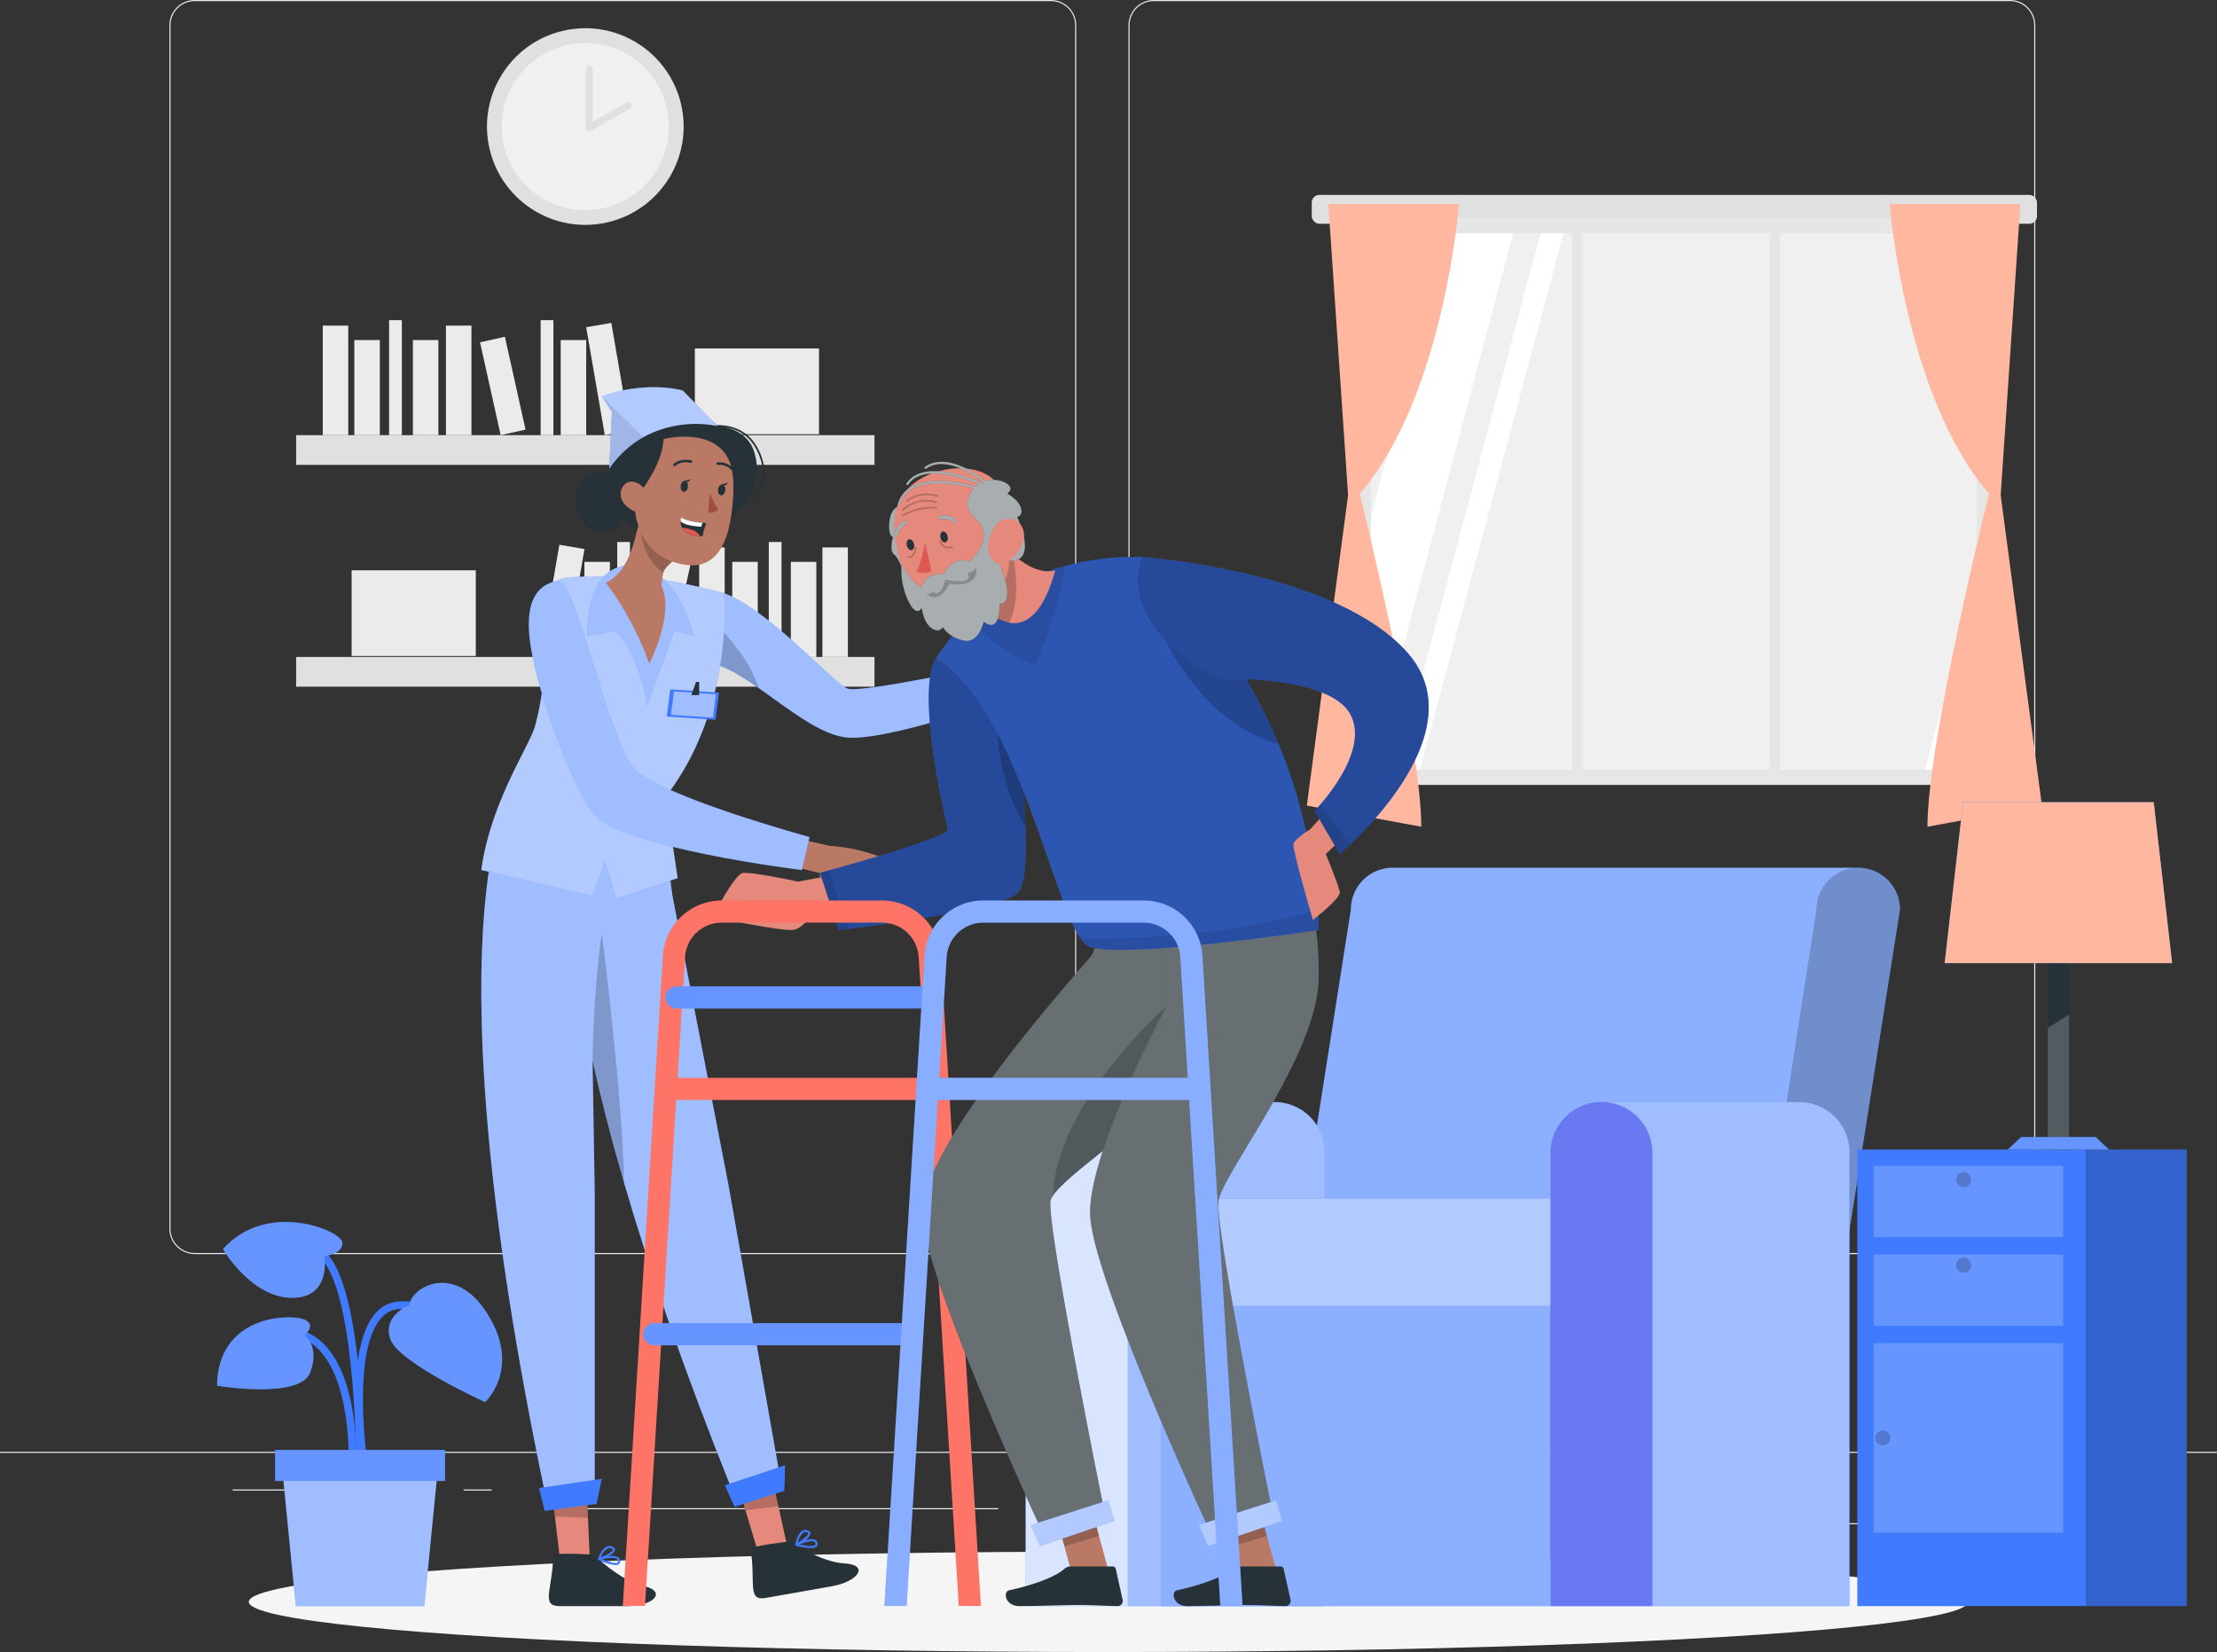 <svg xmlns="http://www.w3.org/2000/svg" width="622.638" height="464" viewBox="0 0 622.638 464">
  <rect x="0" y="0" width="622.638" height="464" fill="#333333" stroke="none"/>
  <g id="Group_906" data-name="Group 906" transform="translate(0 -54.953)">
    <g id="Background_Complete" data-name="Background Complete" transform="translate(0 54.953)">
      <g id="Group_859" data-name="Group 859">
        <rect id="Rectangle_90" data-name="Rectangle 90" width="622.638" height="0.311" transform="translate(0 407.76)" fill="#ebebeb"/>
        <rect id="Rectangle_91" data-name="Rectangle 91" width="41.246" height="0.311" transform="translate(519.005 427.804)" fill="#ebebeb"/>
        <rect id="Rectangle_92" data-name="Rectangle 92" width="10.826" height="0.311" transform="translate(401.635 431.183)" fill="#ebebeb"/>
        <rect id="Rectangle_93" data-name="Rectangle 93" width="23.9" height="0.311" transform="translate(493.859 416.24)" fill="#ebebeb"/>
        <rect id="Rectangle_94" data-name="Rectangle 94" width="53.788" height="0.311" transform="translate(65.326 418.332)" fill="#ebebeb"/>
        <rect id="Rectangle_95" data-name="Rectangle 95" width="7.886" height="0.311" transform="translate(130.201 418.332)" fill="#ebebeb"/>
        <rect id="Rectangle_96" data-name="Rectangle 96" width="116.652" height="0.311" transform="translate(163.718 423.59)" fill="#ebebeb"/>
        <path id="Path_787" data-name="Path 787" d="M285.776,407.175H45.315a7.117,7.117,0,0,1-7.108-7.108V62.06a7.116,7.116,0,0,1,7.108-7.107H285.776a7.115,7.115,0,0,1,7.107,7.107V400.067A7.116,7.116,0,0,1,285.776,407.175ZM45.315,55.264a6.8,6.8,0,0,0-6.8,6.8V400.067a6.8,6.8,0,0,0,6.8,6.8H285.776a6.8,6.8,0,0,0,6.8-6.8V62.06a6.8,6.8,0,0,0-6.8-6.8Z" transform="translate(9.371 -54.953)" fill="#ebebeb"/>
        <path id="Path_788" data-name="Path 788" d="M502.072,407.175H261.612a7.116,7.116,0,0,1-7.107-7.108V62.06a7.115,7.115,0,0,1,7.107-7.107h240.46a7.116,7.116,0,0,1,7.109,7.107V400.067A7.117,7.117,0,0,1,502.072,407.175ZM261.612,55.264a6.8,6.8,0,0,0-6.8,6.8V400.067a6.8,6.8,0,0,0,6.8,6.8h240.46a6.8,6.8,0,0,0,6.8-6.8V62.06a6.8,6.8,0,0,0-6.8-6.8Z" transform="translate(62.424 -54.953)" fill="#ebebeb"/>
      </g>
      <g id="Group_865" data-name="Group 865" transform="translate(83.169 2.324)">
        <g id="Group_860" data-name="Group 860" transform="translate(0 87.604)">
          <rect id="Rectangle_97" data-name="Rectangle 97" width="162.432" height="8.346" transform="translate(0 32.29)" fill="#e0e0e0"/>
          <rect id="Rectangle_98" data-name="Rectangle 98" width="7.156" height="30.763" transform="translate(7.476 1.527)" fill="#ebebeb"/>
          <rect id="Rectangle_99" data-name="Rectangle 99" width="7.156" height="30.763" transform="translate(42.078 1.527)" fill="#ebebeb"/>
          <rect id="Rectangle_100" data-name="Rectangle 100" width="7.156" height="30.763" transform="translate(81.464 1.974) rotate(-9.779)" fill="#ebebeb"/>
          <rect id="Rectangle_101" data-name="Rectangle 101" width="7.156" height="26.709" transform="translate(16.343 5.581)" fill="#ebebeb"/>
          <rect id="Rectangle_102" data-name="Rectangle 102" width="7.156" height="26.709" transform="translate(32.791 5.581)" fill="#ebebeb"/>
          <rect id="Rectangle_103" data-name="Rectangle 103" width="7.156" height="26.709" transform="translate(74.308 5.581)" fill="#ebebeb"/>
          <rect id="Rectangle_104" data-name="Rectangle 104" width="7.156" height="26.709" transform="translate(51.648 6.217) rotate(-12.527)" fill="#ebebeb"/>
          <rect id="Rectangle_105" data-name="Rectangle 105" width="3.578" height="32.29" transform="translate(26.109)" fill="#ebebeb"/>
          <rect id="Rectangle_106" data-name="Rectangle 106" width="3.578" height="32.29" transform="translate(68.673)" fill="#ebebeb"/>
          <rect id="Rectangle_107" data-name="Rectangle 107" width="34.868" height="24.072" transform="translate(111.978 7.942)" fill="#ebebeb"/>
        </g>
        <g id="Group_861" data-name="Group 861" transform="translate(0 149.906)">
          <rect id="Rectangle_108" data-name="Rectangle 108" width="162.432" height="8.346" transform="translate(162.432 40.636) rotate(180)" fill="#e0e0e0"/>
          <rect id="Rectangle_109" data-name="Rectangle 109" width="7.156" height="30.763" transform="translate(154.955 32.29) rotate(180)" fill="#ebebeb"/>
          <rect id="Rectangle_110" data-name="Rectangle 110" width="7.156" height="30.763" transform="translate(120.353 32.29) rotate(180)" fill="#ebebeb"/>
          <rect id="Rectangle_111" data-name="Rectangle 111" width="7.156" height="30.763" transform="matrix(-0.985, -0.17, 0.17, -0.985, 75.743, 32.29)" fill="#ebebeb"/>
          <rect id="Rectangle_112" data-name="Rectangle 112" width="7.156" height="26.709" transform="translate(146.088 32.29) rotate(180)" fill="#ebebeb"/>
          <rect id="Rectangle_113" data-name="Rectangle 113" width="7.156" height="26.709" transform="translate(129.64 32.29) rotate(180)" fill="#ebebeb"/>
          <rect id="Rectangle_114" data-name="Rectangle 114" width="7.156" height="26.709" transform="translate(88.123 32.29) rotate(180)" fill="#ebebeb"/>
          <rect id="Rectangle_115" data-name="Rectangle 115" width="7.156" height="26.709" transform="translate(104.99 32.291) rotate(-167.473)" fill="#ebebeb"/>
          <rect id="Rectangle_116" data-name="Rectangle 116" width="3.578" height="32.29" transform="translate(136.322 32.29) rotate(180)" fill="#ebebeb"/>
          <rect id="Rectangle_117" data-name="Rectangle 117" width="3.578" height="32.29" transform="translate(93.759 32.29) rotate(180)" fill="#ebebeb"/>
          <rect id="Rectangle_118" data-name="Rectangle 118" width="34.868" height="24.072" transform="translate(50.454 32.015) rotate(180)" fill="#ebebeb"/>
        </g>
        <g id="Group_863" data-name="Group 863" transform="translate(283.848 52.417)">
          <rect id="Rectangle_119" data-name="Rectangle 119" width="203.682" height="8.109" rx="2.122" transform="translate(1.385)" fill="#e0e0e0"/>
          <rect id="Rectangle_120" data-name="Rectangle 120" width="179.484" height="159.265" transform="translate(13.484 6.45)" fill="#e6e6e6"/>
          <rect id="Rectangle_121" data-name="Rectangle 121" width="170.266" height="150.619" transform="translate(17.979 10.816)" fill="#f0f0f0"/>
          <path id="Path_789" data-name="Path 789" d="M321.821,104.385,281.861,254.677V184.056l21.1-79.67Z" transform="translate(-263.883 -93.569)" fill="#fff"/>
          <path id="Path_790" data-name="Path 790" d="M334.522,104.385,294.212,255h-6.434l40.31-150.619Z" transform="translate(-262.432 -93.569)" fill="#fff"/>
          <path id="Path_791" data-name="Path 791" d="M421.464,180.707v24.068l-8.156,31.509h-6.434Z" transform="translate(-233.22 -74.849)" fill="#fff"/>
          <rect id="Rectangle_122" data-name="Rectangle 122" width="2.869" height="156.691" transform="translate(74.496 8.109)" fill="#e6e6e6"/>
          <rect id="Rectangle_123" data-name="Rectangle 123" width="2.868" height="156.691" transform="translate(130.08 8.109)" fill="#e6e6e6"/>
          <g id="Group_862" data-name="Group 862" transform="translate(0 2.591)">
            <path id="Path_792" data-name="Path 792" d="M398.894,97.78s4.128,53.884,27.875,81.346c0,0-17.3,69.344-17.284,93.525l32.144-5.934-11.586-87.19,5.541-81.747Z" transform="translate(-235.178 -97.78)" fill="#ffb79f"/>
            <path id="Path_793" data-name="Path 793" d="M310.159,97.78s-4.128,53.884-27.875,81.346c0,0,17.3,69.344,17.284,93.525l-32.144-5.934,11.586-87.19L273.469,97.78Z" transform="translate(-267.424 -97.78)" fill="#ffb79f"/>
          </g>
        </g>
        <g id="Group_864" data-name="Group 864" transform="translate(47.994 0)">
          <circle id="Ellipse_89" data-name="Ellipse 89" cx="27.615" cy="27.615" r="27.615" transform="translate(0 12.689) rotate(-13.283)" fill="#e0e0e0"/>
          <circle id="Ellipse_90" data-name="Ellipse 90" cx="23.48" cy="23.48" r="23.48" transform="matrix(0.987, -0.16, 0.16, 0.987, 6.283, 13.805)" fill="#f0f0f0"/>
          <path id="Path_794" data-name="Path 794" d="M132.9,70.562V86.976l10.877-6.155" transform="translate(-98.567 -53.448)" fill="#f0f0f0" stroke="#e0e0e0" stroke-linecap="round" stroke-linejoin="round" stroke-width="2"/>
        </g>
      </g>
    </g>
    <g id="Shadow" transform="translate(69.874 490.752)">
      <ellipse id="_Path_" data-name="&lt;Path&gt;" cx="241.445" cy="14.101" rx="241.445" ry="14.101" fill="#f5f5f5"/>
    </g>
    <g id="Plant" transform="translate(60.95 398.159)">
      <g id="Group_869" data-name="Group 869">
        <g id="Group_866" data-name="Group 866" transform="translate(38.866 22.299)">
          <path id="Path_795" data-name="Path 795" d="M81.41,393.773c-.189-1.275-4.548-31.346,4.183-41.728a9.459,9.459,0,0,1,7.249-3.57c17.624-.413,20.035,13.742,20.058,13.887l-2.078.32c-.081-.507-2.171-12.486-17.927-12.1A7.339,7.339,0,0,0,87.2,353.4c-8.128,9.665-3.758,39.762-3.713,40.065Z" transform="translate(-80.156 -348.466)" fill="#407bff"/>
        </g>
        <g id="Group_867" data-name="Group 867" transform="translate(2.804 29.173)">
          <path id="Path_796" data-name="Path 796" d="M87.447,391.048l-2.1-.066c.009-.276.7-27.707-12.818-33.375-13.246-5.549-19.2,5.86-19.451,6.35l-1.879-.945c.068-.136,7.061-13.668,22.143-7.343C88.187,361.894,87.483,389.861,87.447,391.048Z" transform="translate(-51.197 -353.986)" fill="#407bff"/>
        </g>
        <g id="Group_868" data-name="Group 868" transform="translate(7.884 2.082)">
          <path id="Path_797" data-name="Path 797" d="M86.506,398.539c0-.438-.126-43.823-8.585-56.511-8.122-12.183-21.222-6.448-21.776-6.2l-.869-1.915c.152-.068,15.271-6.742,24.4,6.945,8.809,13.216,8.936,55.866,8.937,57.675Z" transform="translate(-55.276 -332.231)" fill="#407bff"/>
        </g>
        <path id="Path_798" data-name="Path 798" d="M93.517,350.538s-7.695,2.838-5.407,9.535,26.62,17.72,26.62,17.72,10.191-9.341.833-24.532S93.725,345.747,93.517,350.538Z" transform="translate(-39.443 -327.19)" fill="#407bff"/>
        <path id="Path_799" data-name="Path 799" d="M78.765,340.154s5.463-.587,5.023-3.914S62.552,324.348,50.281,338.2c0,0,7.858,13.5,19.215,13.672S78.765,340.154,78.765,340.154Z" transform="translate(-48.617 -330.559)" fill="#407bff"/>
        <path id="Path_800" data-name="Path 800" d="M73.487,357.111s3.769-3.045-.3-4.53-24.035-1.065-24.243,18.713c0,0,23.254,3.865,26.132-3.669S73.487,357.111,73.487,357.111Z" transform="translate(-48.945 -325.286)" fill="#407bff"/>
        <path id="Path_801" data-name="Path 801" d="M93.517,350.538s-7.695,2.838-5.407,9.535,26.62,17.72,26.62,17.72,10.191-9.341.833-24.532S93.725,345.747,93.517,350.538Z" transform="translate(-39.443 -327.19)" fill="#fff" opacity="0.2" style="isolation: isolate"/>
        <path id="Path_802" data-name="Path 802" d="M78.765,340.154s5.463-.587,5.023-3.914S62.552,324.348,50.281,338.2c0,0,7.858,13.5,19.215,13.672S78.765,340.154,78.765,340.154Z" transform="translate(-48.617 -330.559)" fill="#fff" opacity="0.2" style="isolation: isolate"/>
        <path id="Path_803" data-name="Path 803" d="M73.487,357.111s3.769-3.045-.3-4.53-24.035-1.065-24.243,18.713c0,0,23.254,3.865,26.132-3.669S73.487,357.111,73.487,357.111Z" transform="translate(-48.945 -325.286)" fill="#fff" opacity="0.2" style="isolation: isolate"/>
        <path id="Path_804" data-name="Path 804" d="M103.563,424.985H67.478l-3.893-39.508h43.871Z" transform="translate(-45.354 -317.089)" fill="#407bff"/>
        <path id="Path_805" data-name="Path 805" d="M103.563,424.985H67.478l-3.893-39.508h43.871Z" transform="translate(-45.354 -317.089)" fill="#fff" opacity="0.5" style="isolation: isolate"/>
        <rect id="Rectangle_124" data-name="Rectangle 124" width="47.724" height="8.718" transform="translate(16.304 64.029)" fill="#407bff"/>
        <rect id="Rectangle_125" data-name="Rectangle 125" width="47.724" height="8.718" transform="translate(16.304 64.029)" fill="#fff" opacity="0.2" style="isolation: isolate"/>
      </g>
    </g>
    <g id="Chair" transform="translate(288.078 298.678)">
      <g id="Group_875" data-name="Group 875">
        <g id="Group_870" data-name="Group 870" transform="translate(75.373)">
          <path id="Path_806" data-name="Path 806" d="M431.674,261.03H300.929A11.73,11.73,0,0,0,289.2,272.759L273.256,374.29h154.2L443.4,272.759A11.729,11.729,0,0,0,431.674,261.03Z" transform="translate(-273.256 -261.03)" fill="#407bff"/>
          <path id="Path_807" data-name="Path 807" d="M431.674,261.03H300.929A11.73,11.73,0,0,0,289.2,272.759L273.256,374.29h154.2L443.4,272.759A11.729,11.729,0,0,0,431.674,261.03Z" transform="translate(-273.256 -261.03)" fill="#fff" opacity="0.4" style="isolation: isolate"/>
          <path id="Path_808" data-name="Path 808" d="M371.718,375.793h23.459l15.944-103.034a11.729,11.729,0,0,0-11.729-11.729h0a11.73,11.73,0,0,0-11.729,11.729Z" transform="translate(-240.974 -261.03)" opacity="0.2" style="isolation: isolate"/>
        </g>
        <g id="Group_871" data-name="Group 871" transform="translate(0 65.79)">
          <path id="Path_809" data-name="Path 809" d="M286.985,310.608H231.394c-.2-.008-.39-.031-.59-.031a14.313,14.313,0,0,0-14.312,14.312V452.162h83.95V324.888A14.1,14.1,0,0,0,286.985,310.608Z" transform="translate(-216.493 -310.576)" fill="#407bff"/>
          <path id="Path_810" data-name="Path 810" d="M286.985,310.608H231.394c-.2-.008-.39-.031-.59-.031a14.313,14.313,0,0,0-14.312,14.312V452.162h83.95V324.888A14.1,14.1,0,0,0,286.985,310.608Z" transform="translate(-216.493 -310.576)" fill="#fff" opacity="0.5" style="isolation: isolate"/>
          <path id="Path_811" data-name="Path 811" d="M230.8,310.576h0a14.313,14.313,0,0,0-14.312,14.312V452.163h28.622V324.888A14.311,14.311,0,0,0,230.8,310.576Z" transform="translate(-216.493 -310.576)" fill="#fff" opacity="0.6" style="isolation: isolate"/>
        </g>
        <g id="Group_872" data-name="Group 872" transform="translate(37.968 101.812)">
          <rect id="Rectangle_126" data-name="Rectangle 126" width="109.425" height="105.565" fill="#407bff"/>
          <rect id="Rectangle_127" data-name="Rectangle 127" width="109.425" height="105.565" fill="#fff" opacity="0.4" style="isolation: isolate"/>
        </g>
        <g id="Group_873" data-name="Group 873" transform="translate(30.878 92.899)">
          <path id="Rectangle_128" data-name="Rectangle 128" d="M11.356,0H139.835a0,0,0,0,1,0,0V30.159a0,0,0,0,1,0,0H11.356A11.356,11.356,0,0,1,0,18.8V11.356A11.356,11.356,0,0,1,11.356,0Z" fill="#407bff"/>
          <path id="Rectangle_129" data-name="Rectangle 129" d="M11.356,0H139.835a0,0,0,0,1,0,0V30.159a0,0,0,0,1,0,0H11.356A11.356,11.356,0,0,1,0,18.8V11.356A11.356,11.356,0,0,1,11.356,0Z" fill="#fff" opacity="0.6" style="isolation: isolate"/>
        </g>
        <g id="Group_874" data-name="Group 874" transform="translate(147.393 65.79)">
          <path id="Path_812" data-name="Path 812" d="M397.985,310.608H342.394c-.2-.008-.39-.031-.59-.031a14.313,14.313,0,0,0-14.312,14.312V452.162h83.95V324.888A14.1,14.1,0,0,0,397.985,310.608Z" transform="translate(-327.493 -310.576)" fill="#407bff"/>
          <path id="Path_813" data-name="Path 813" d="M397.985,310.608H342.394c-.2-.008-.39-.031-.59-.031a14.313,14.313,0,0,0-14.312,14.312V452.162h83.95V324.888A14.1,14.1,0,0,0,397.985,310.608Z" transform="translate(-327.493 -310.576)" fill="#fff" opacity="0.5" style="isolation: isolate"/>
          <path id="Path_814" data-name="Path 814" d="M341.8,310.576h0a14.313,14.313,0,0,0-14.312,14.312V452.163h28.622V324.888A14.312,14.312,0,0,0,341.8,310.576Z" transform="translate(-327.493 -310.576)" fill="#474aea" opacity="0.6" style="isolation: isolate"/>
        </g>
      </g>
    </g>
    <g id="Table" transform="translate(521.622 280.256)">
      <g id="Group_876" data-name="Group 876" transform="translate(0 97.567)">
        <rect id="Rectangle_130" data-name="Rectangle 130" width="92.524" height="128.232" fill="#407bff"/>
        <rect id="Rectangle_131" data-name="Rectangle 131" width="28.388" height="128.232" transform="translate(64.136)" opacity="0.2" style="isolation: isolate"/>
        <rect id="Rectangle_132" data-name="Rectangle 132" width="53.205" height="20.007" transform="translate(4.598 4.581)" fill="#fff" opacity="0.2"/>
        <rect id="Rectangle_133" data-name="Rectangle 133" width="53.205" height="20.007" transform="translate(4.598 29.487)" fill="#fff" opacity="0.2"/>
        <rect id="Rectangle_134" data-name="Rectangle 134" width="53.205" height="53.205" transform="translate(4.598 54.392)" fill="#fff" opacity="0.2"/>
        <circle id="Ellipse_91" data-name="Ellipse 91" cx="2.098" cy="2.098" r="2.098" transform="translate(27.746 6.344)" opacity="0.2" style="isolation: isolate"/>
        <circle id="Ellipse_92" data-name="Ellipse 92" cx="2.098" cy="2.098" r="2.098" transform="translate(27.746 30.368)" opacity="0.2" style="isolation: isolate"/>
        <path id="Path_815" data-name="Path 815" d="M372.545,379.683a2.1,2.1,0,1,1-2.1-2.1A2.1,2.1,0,0,1,372.545,379.683Z" transform="translate(-363.276 -298.689)" opacity="0.2" style="isolation: isolate"/>
      </g>
      <g id="Group_879" data-name="Group 879" transform="translate(24.532)">
        <rect id="Rectangle_135" data-name="Rectangle 135" width="5.983" height="79.777" transform="translate(28.95 17.79)" fill="#263238"/>
        <g id="Group_877" data-name="Group 877">
          <path id="Path_816" data-name="Path 816" d="M383.975,281.082h63.882l-5.17-45.2H389.145Z" transform="translate(-383.975 -235.879)" fill="#407bff"/>
        </g>
        <g id="Group_878" data-name="Group 878" style="isolation: isolate">
          <path id="Path_817" data-name="Path 817" d="M383.975,281.082h63.882l-5.17-45.2H389.145Z" transform="translate(-383.975 -235.879)" fill="#ffb79f"/>
        </g>
        <path id="Path_818" data-name="Path 818" d="M407.223,287.527v34.167h5.983v-37.9Z" transform="translate(-378.273 -224.127)" fill="#fff" opacity="0.2"/>
        <path id="Path_819" data-name="Path 819" d="M422.892,311.412H401.954l-3.736,3.507h28.409Z" transform="translate(-380.482 -217.353)" fill="#407bff"/>
        <path id="Path_820" data-name="Path 820" d="M422.892,311.412H401.954l-3.736,3.507h28.409Z" transform="translate(-380.482 -217.353)" fill="#fff" opacity="0.2"/>
      </g>
    </g>
    <g id="Character_1" data-name="Character 1" transform="translate(135.166 163.7)">
      <g id="Group_892" data-name="Group 892">
        <path id="Path_821" data-name="Path 821" d="M141.256,162.405a7.682,7.682,0,0,0-5.451-1.012c-5.33,1.011-6.6,6.266-5.886,10.1.488,2.61,2.684,5.956,6.043,6.8,4.2,1.05,7.9-2.832,8.98-5.748A8.319,8.319,0,0,0,141.256,162.405Z" transform="translate(-103.344 -137.626)" fill="#263238"/>
        <path id="Path_822" data-name="Path 822" d="M214.448,210.85l21.06-5.911s.024-1.207,3.274-3.564,12.043-4.163,12.043-4.163,4.031,11.666,2.727,12-13.128,4.27-13.785,2.958l-22.374,6.345Z" transform="translate(-82.567 -128.808)" fill="#b97964"/>
        <g id="Group_880" data-name="Group 880" transform="translate(65.009 57.707)">
          <path id="Path_823" data-name="Path 823" d="M163.46,188.622c12.3,3.974,31.433,25.65,35.167,26.963s39.511-6.424,39.511-6.424l5.012,9.2s-32.822,11.875-44.524,10.952-26.947-18.252-37.88-20.753Z" transform="translate(-160.747 -188.622)" fill="#407bff"/>
          <path id="Path_824" data-name="Path 824" d="M243.15,218.362s-32.825,11.88-44.519,10.958c-7.559-.6-16.587-8.032-24.968-13.9-4.62-3.213-9.041-5.965-12.913-6.861l1.42-10.435,1.3-9.5c12.291,3.972,31.431,25.64,35.167,26.96s39.5-6.426,39.5-6.426Z" transform="translate(-160.746 -188.621)" fill="#fff" opacity="0.5" style="isolation: isolate"/>
          <path id="Path_825" data-name="Path 825" d="M173.663,213.552c-4.62-3.213-9.041-5.965-12.913-6.861l1.42-10.435C165.694,199.68,171.123,205.893,173.663,213.552Z" transform="translate(-160.746 -186.75)" opacity="0.2" style="isolation: isolate"/>
        </g>
        <path id="Path_826" data-name="Path 826" d="M180.38,407.991l-8.294,1.464-3.4-11.31-3.1-10.38,9.564-3.34,2.777,12.476Z" transform="translate(-94.553 -82.889)" fill="#e4897b"/>
        <path id="Path_827" data-name="Path 827" d="M169.3,404.78c-.139-.918,11.222-2.185,11.222-2.185s8.153,5.81,15.146,6.2,3.952,5.086-3.552,6.411l-18.563,3.279C168.223,419.43,170.753,414.3,169.3,404.78Z" transform="translate(-93.64 -78.432)" fill="#263238"/>
        <g id="Group_881" data-name="Group 881" transform="translate(88.174 320.956)">
          <path id="Path_828" data-name="Path 828" d="M183.64,405.124a17.714,17.714,0,0,1-4.071-.666.292.292,0,0,1-.1-.049h0a.282.282,0,0,1-.076-.082h0a.346.346,0,0,1-.032-.072h0a.33.33,0,0,1-.009-.135c.022-.128.5-2.91,1.914-3.811a1.747,1.747,0,0,1,1.459-.218c.555.152.86.426.907.814.07.6-.626,1.33-1.453,1.98a4.711,4.711,0,0,1,2.568-.171,1.225,1.225,0,0,1,.735.655,1.1,1.1,0,0,1-.061,1.246A2.394,2.394,0,0,1,183.64,405.124Zm-3.076-1.036c1.781.41,3.948.665,4.4.134.04-.046.159-.186-.03-.606a.638.638,0,0,0-.391-.336C183.653,402.958,181.773,403.584,180.564,404.088Zm1.657-3.468a1.143,1.143,0,0,0-.631.194,5.021,5.021,0,0,0-1.5,2.756c1.553-.926,3.006-2.085,2.946-2.6-.02-.159-.3-.259-.467-.305A1.322,1.322,0,0,0,182.222,400.62Z" transform="translate(-179.349 -400.02)" fill="#407bff"/>
        </g>
        <path id="Path_829" data-name="Path 829" d="M177.962,397.145l-9.242,1.217L165.6,387.868l9.554-3.4Z" transform="translate(-94.549 -82.878)" opacity="0.2" style="isolation: isolate"/>
        <path id="Path_830" data-name="Path 830" d="M135.174,410.954h-8.423l-1.384-11.729-1.251-10.762,10-1.627.566,12.768Z" transform="translate(-104.723 -82.297)" fill="#e4897b"/>
        <path id="Path_831" data-name="Path 831" d="M125.029,405.863c.021-.929,11.43-.2,11.43-.2s7.02,7.139,13.837,8.743,3.007,5.7-4.613,5.7H126.834C121.419,420.1,124.8,415.489,125.029,405.863Z" transform="translate(-104.806 -77.747)" fill="#263238"/>
        <g id="Group_882" data-name="Group 882" transform="translate(32.757 325.455)">
          <path id="Path_832" data-name="Path 832" d="M139.748,409.014a14.292,14.292,0,0,1-4.73-1.447.28.28,0,0,1-.1-.077h0a.346.346,0,0,1-.041-.064.3.3,0,0,1-.011-.23c.04-.113,1-2.777,2.545-3.421a1.761,1.761,0,0,1,1.477.041c.519.247.772.569.75.959-.035.6-.848,1.2-1.775,1.7a4.654,4.654,0,0,1,2.558.279,1.229,1.229,0,0,1,.61.772,1.1,1.1,0,0,1-.276,1.217A1.581,1.581,0,0,1,139.748,409.014Zm-3.685-1.638c1.68.711,3.771,1.341,4.309.9.047-.039.189-.156.076-.6a.641.641,0,0,0-.326-.4C139.3,406.8,137.344,407.093,136.063,407.376Zm2.041-3.142a1.193,1.193,0,0,0-.462.1,5.012,5.012,0,0,0-1.958,2.453c1.69-.643,3.322-1.53,3.351-2.043.01-.159-.25-.308-.406-.381A1.222,1.222,0,0,0,138.1,404.235Z" transform="translate(-134.848 -403.632)" fill="#407bff"/>
        </g>
        <path id="Path_833" data-name="Path 833" d="M134.681,399.854l-9.313-.409-1.251-10.877,10-1.684Z" transform="translate(-104.723 -82.286)" opacity="0.2" style="isolation: isolate"/>
        <g id="Group_883" data-name="Group 883" transform="translate(0 106.985)">
          <path id="Path_834" data-name="Path 834" d="M192.736,428.9,179.1,431.3c-13.76-34.282-23.548-62.9-30.459-86.646-3.723-12.814-6.625-24.208-8.854-34.32l.623,37.321v84.778H126.562c-33.685-160.641-9.813-197.351-9.813-197.351l40.3-6.886c1.532,6.015,2.69,15.765,3.375,22.552l1.818,13.324,15.753,81.341Z" transform="translate(-108.543 -228.194)" fill="#407bff"/>
          <path id="Path_835" data-name="Path 835" d="M192.736,428.9,179.1,431.3c-13.76-34.282-23.548-62.9-30.459-86.646-3.723-12.814-6.625-24.208-8.854-34.32l.623,37.321v84.778H126.562c-33.685-160.641-9.813-197.351-9.813-197.351l40.3-6.886c1.532,6.015,2.69,15.765,3.375,22.552l1.818,13.324,15.753,81.341Z" transform="translate(-108.543 -228.194)" fill="#fff" opacity="0.5" style="isolation: isolate"/>
        </g>
        <path id="Path_836" data-name="Path 836" d="M163.487,391.045l16.914-5.607-.229,7.194-13.988,4.461Z" transform="translate(-95.066 -82.641)" fill="#407bff"/>
        <path id="Path_837" data-name="Path 837" d="M121.562,391.077l17.631-2.581-1.476,7.045L123.166,397.5Z" transform="translate(-105.349 -81.89)" fill="#407bff"/>
        <path id="Path_838" data-name="Path 838" d="M142.487,335.523c-3.723-12.814-6.625-24.208-8.854-34.32,0,0,.224-19.65,2.6-35.789C136.236,265.414,142.138,311.576,142.487,335.523Z" transform="translate(-102.389 -112.079)" opacity="0.2" style="isolation: isolate"/>
        <g id="Group_884" data-name="Group 884" transform="translate(0 53.103)">
          <path id="Path_839" data-name="Path 839" d="M163.68,269.7l-17.217,5.817-3.193-10.462-3.483,9.647-31.244-7.269c2.676-19.188,13.374-34.482,15.053-40.29,2.319-8.02,4.127-23.368,2.549-33.291l-.011-.072a7.375,7.375,0,0,1,6.671-8.492q4.535-.351,9.1-.359a128.006,128.006,0,0,1,18.013,1.06c7.676,1.208,16.348,3.535,16.348,3.535s1.2.512.648,8.762c-.506,7.214-1.889,29.614-16.628,48.581Z" transform="translate(-108.543 -184.925)" fill="#407bff"/>
          <path id="Path_840" data-name="Path 840" d="M163.68,269.7l-17.217,5.817-3.193-10.462-3.483,9.647-31.244-7.269c2.676-19.188,13.374-34.482,15.053-40.29,2.319-8.02,4.127-23.368,2.549-33.291l-.011-.072a7.375,7.375,0,0,1,6.671-8.492q4.535-.351,9.1-.359a128.006,128.006,0,0,1,18.013,1.06c7.676,1.208,16.348,3.535,16.348,3.535s1.2.512.648,8.762c-.506,7.214-1.889,29.614-16.628,48.581Z" transform="translate(-108.543 -184.925)" fill="#fff" opacity="0.6" style="isolation: isolate"/>
        </g>
        <g id="Group_885" data-name="Group 885" transform="translate(29.752 50.09)">
          <path id="Path_841" data-name="Path 841" d="M140.294,200.819s6.88,5.966,8.88,21.3l7.756-21.431,5.332,1.62s-4.1-19.431-17.482-19.8-12.326,19.8-12.326,19.8Z" transform="translate(-132.434 -182.505)" fill="#407bff"/>
          <path id="Path_842" data-name="Path 842" d="M140.294,200.819s6.88,5.966,8.88,21.3l7.756-21.431,5.332,1.62s-4.1-19.431-17.482-19.8-12.326,19.8-12.326,19.8Z" transform="translate(-132.434 -182.505)" fill="#fff" opacity="0.5" style="isolation: isolate"/>
        </g>
        <path id="Path_843" data-name="Path 843" d="M158.607,181.58s-4.883,3.159-5.725,5.241a2.322,2.322,0,0,0-.125.408,28.759,28.759,0,0,0-.5,3.6c3.8,8.027-3.422,21.86-3.422,21.86A86.339,86.339,0,0,0,136.6,189.9c7.832-3.073,9.332-18.08,9.332-18.08l3.792,2.924Z" transform="translate(-101.661 -135.037)" fill="#b97964"/>
        <path id="Path_844" data-name="Path 844" d="M156.654,181.217s-4.883,3.159-5.725,5.241a2.325,2.325,0,0,0-.125.408A15.933,15.933,0,0,1,144.6,173.3l3.173,1.078Z" transform="translate(-99.709 -134.673)" opacity="0.2" style="isolation: isolate"/>
        <g id="Group_889" data-name="Group 889" transform="translate(35.939 6.961)">
          <path id="Path_845" data-name="Path 845" d="M158.623,151.485s9.874-2.766,14.653,5.2.958,14-2.361,16.883" transform="translate(-132.198 -147.099)" fill="none" stroke="#263238" stroke-linecap="round" stroke-linejoin="round" stroke-width="0.488"/>
          <path id="Path_846" data-name="Path 846" d="M167.764,151.822s8.043.245,10.267,7.043.572,14.427-11.369,22.654c-5.84,4.025-20.348-3.832-20.348-3.832l-1.156,3.508a29.922,29.922,0,0,1-5.25-4.865c-4.691-5.51-3.481-23.746,9.548-27.311C163.062,145.3,167.764,151.822,167.764,151.822Z" transform="translate(-137.403 -147.871)" fill="#263238"/>
          <path id="Path_847" data-name="Path 847" d="M158.71,152.891c10.225,1.392,12.77,7.315,12.084,17.954-.858,13.3-5.052,22.256-17.454,17.7C136.5,182.36,141.728,150.577,158.71,152.891Z" transform="translate(-136.022 -146.67)" fill="#b97964"/>
          <path id="Path_848" data-name="Path 848" d="M160.171,166.1a21.781,21.781,0,0,0,2.4,4.646,2.836,2.836,0,0,1-2.853.789Z" transform="translate(-131.93 -143.399)" fill="#a24e3f"/>
          <g id="Group_886" data-name="Group 886" transform="translate(20.046 18.877)">
            <path id="Path_849" data-name="Path 849" d="M155.55,165.071c-.095.843-.626,1.474-1.189,1.412s-.94-.8-.846-1.64.628-1.476,1.189-1.412S155.644,164.228,155.55,165.071Z" transform="translate(-153.5 -162.933)" fill="#263238"/>
            <path id="Path_850" data-name="Path 850" d="M154.275,163.543l1.914-.513S155.1,164.47,154.275,163.543Z" transform="translate(-153.31 -163.03)" fill="#263238"/>
          </g>
          <g id="Group_887" data-name="Group 887" transform="translate(30.541 19.879)">
            <path id="Path_851" data-name="Path 851" d="M163.978,165.876c-.095.843-.626,1.476-1.189,1.412s-.94-.8-.846-1.64.628-1.474,1.189-1.412S164.072,165.034,163.978,165.876Z" transform="translate(-161.928 -163.738)" fill="#263238"/>
            <path id="Path_852" data-name="Path 852" d="M162.7,164.348l1.914-.513S163.531,165.275,162.7,164.348Z" transform="translate(-161.738 -163.835)" fill="#263238"/>
          </g>
          <path id="Path_853" data-name="Path 853" d="M156.751,159.1s-2.823-.766-4.646.941" transform="translate(-133.797 -145.159)" fill="none" stroke="#263238" stroke-linecap="round" stroke-linejoin="round" stroke-width="0.708"/>
          <path id="Path_854" data-name="Path 854" d="M161.852,159.54a4.813,4.813,0,0,1,3.961,1.4" transform="translate(-131.406 -145.02)" fill="none" stroke="#263238" stroke-linecap="round" stroke-linejoin="round" stroke-width="0.708"/>
          <path id="Path_855" data-name="Path 855" d="M145.72,169.456s5.926-7.751,6.084-14.336c0,0,21.393-5.517,19.591,15.187,0,0,4.468-17.994-13.055-20.8-17.495-2.8-21.562,21.335-13.527,30.234C144.812,179.746,142.046,174.308,145.72,169.456Z" transform="translate(-136.555 -147.524)" fill="#263238"/>
          <path id="Path_856" data-name="Path 856" d="M147.31,168.337a4.528,4.528,0,0,0-4.27-4.757c-3.217-.086-5.612,6.214,2.056,8.851C146.2,172.81,146.985,171.792,147.31,168.337Z" transform="translate(-136.77 -144.018)" fill="#b97964"/>
          <g id="Group_888" data-name="Group 888" transform="translate(20.046 29.597)">
            <path id="Path_857" data-name="Path 857" d="M160.69,173.237a26.658,26.658,0,0,0-1.03,3.731c-.228,0-.456-.01-.682-.026-3.087-.142-4.473-1.229-5.072-2.388a3.992,3.992,0,0,1-.4-1.843,3.86,3.86,0,0,1,.138-1.071c1.591,1.053,4.459,1.407,6,1.533C160.283,173.23,160.69,173.237,160.69,173.237Z" transform="translate(-153.501 -171.639)" fill="#263238"/>
            <path id="Path_858" data-name="Path 858" d="M159.638,173.172l-.331,1.092c-2.908-.142-4.936-.631-5.805-1.554a3.86,3.86,0,0,1,.138-1.071C155.231,172.693,158.1,173.046,159.638,173.172Z" transform="translate(-153.501 -171.639)" fill="#fff"/>
            <path id="Path_859" data-name="Path 859" d="M158.9,176.367c-3.087-.142-4.473-1.229-5.072-2.388a9.939,9.939,0,0,1,3.4.837A3.723,3.723,0,0,1,158.9,176.367Z" transform="translate(-153.421 -171.065)" fill="#de5753"/>
          </g>
        </g>
        <g id="Group_890" data-name="Group 890" transform="translate(33.877)">
          <path id="Path_860" data-name="Path 860" d="M137.809,165.159l.742-15.916-2.8-4.4s10.9-4.433,22.694-1.641l9.729,9.99S149.4,148.524,137.809,165.159Z" transform="translate(-135.747 -142.281)" fill="#407bff"/>
          <path id="Path_861" data-name="Path 861" d="M168.165,153.194a30.912,30.912,0,0,0-20.8,3.126,28.749,28.749,0,0,0-9.564,8.841l.747-15.915-2.8-4.4s10.9-4.433,22.689-1.644Z" transform="translate(-135.746 -142.28)" fill="#fff" opacity="0.6" style="isolation: isolate"/>
          <path id="Path_862" data-name="Path 862" d="M147.368,155.814a28.75,28.75,0,0,0-9.564,8.841l.747-15.915-2.8-4.4Z" transform="translate(-135.746 -141.775)" opacity="0.1" style="isolation: isolate"/>
        </g>
        <path id="Path_863" data-name="Path 863" d="M176.391,243.185,190.2,246.34a47.444,47.444,0,0,1,10.1,1.721c5.173,1.515,10.782,3.728,9.947,5.086s-9.792,8.545-12.657,8.083-10.92-5-10.017-7.219l-13.383-3.243Z" transform="translate(-92.442 -117.532)" fill="#b97964"/>
        <g id="Group_891" data-name="Group 891" transform="translate(13.355 54.287)">
          <path id="Path_864" data-name="Path 864" d="M127.283,185.908c4.9-1.44,14.425,44.839,21.452,52.665s49.358,19.365,49.358,19.365L195.95,267.2s-51.9-6.319-58.793-16.151-16.5-36.345-17.729-49.568S124.391,186.759,127.283,185.908Z" transform="translate(-119.268 -185.876)" fill="#407bff"/>
          <path id="Path_865" data-name="Path 865" d="M127.283,185.908c4.9-1.44,14.425,44.839,21.452,52.665s49.358,19.365,49.358,19.365L195.95,267.2s-51.9-6.319-58.793-16.151-16.5-36.345-17.729-49.568S124.391,186.759,127.283,185.908Z" transform="translate(-119.268 -185.876)" fill="#fff" opacity="0.5" style="isolation: isolate"/>
        </g>
        <path id="Path_866" data-name="Path 866" d="M164.057,218.983l-13.681-.926.976-7.63,13.681.926Z" transform="translate(-98.282 -125.566)" fill="#407bff"/>
        <path id="Path_867" data-name="Path 867" d="M163.1,218.269l-11.773-.8.84-6.566,11.773.8Z" transform="translate(-98.05 -125.449)" fill="#fff" opacity="0.5" style="isolation: isolate"/>
        <path id="Path_868" data-name="Path 868" d="M157.237,208.758l-1.314,3.695h2.2v-3.695Z" transform="translate(-96.921 -125.976)" fill="#263238"/>
      </g>
    </g>
    <g id="Character_2" data-name="Character 2" transform="translate(174.906 184.653)">
      <g id="_Group_" data-name="&lt;Group&gt;">
        <path id="Path_869" data-name="Path 869" d="M197.468,251.884l-12.75,2.4s-13.332-2.906-15.651-2.4-8.32,12.281-8.32,12.281,20.492,4.469,23.1,3.594,4.782-4.268,4.782-4.268l10-1.852Z" transform="translate(-135.479 -136.366)" fill="#e4897b"/>
        <g id="Group_893" data-name="Group 893" transform="translate(55.382 55.155)">
          <path id="Path_870" data-name="Path 870" d="M217.566,203.4c-6.03,9.057,2.727,45.78,3.275,48.109s-35.908,12.2-35.908,12.2l5.255,16.067s45.441-5.235,50.472-10.658-.628-49.947-.628-49.947L217.568,203.4h0Z" transform="translate(-184.929 -203.398)" fill="#407bff"/>
          <path id="Path_871" data-name="Path 871" d="M240.669,269.114c-4.3,4.62-37.968,9.115-47.794,10.336-1.706.212-2.69.324-2.69.324L184.93,263.7s.9-.237,2.391-.66c8.107-2.241,33.984-9.564,33.523-11.531-.548-2.329-9.3-39.052-3.275-48.1l3.9,1.644,12.9,9.813,5.666,4.309s2.2,17.3,2.64,31.642v.012C242.935,259.488,242.561,267.072,240.669,269.114Z" transform="translate(-184.93 -203.397)" opacity="0.4" style="isolation: isolate"/>
          <path id="Path_872" data-name="Path 872" d="M192.875,267.7c-1.706.212-2.69.324-2.69.324l-5.255-16.076s.9-.237,2.391-.66Z" transform="translate(-184.93 -191.651)" opacity="0.1" style="isolation: isolate"/>
          <path id="Path_873" data-name="Path 873" d="M232.936,248.552c-7.447-11.967-8.206-25.08-8.306-35.951l5.666,4.309S232.5,234.207,232.936,248.552Z" transform="translate(-175.193 -201.141)" opacity="0.2" style="isolation: isolate"/>
        </g>
        <path id="Path_874" data-name="Path 874" d="M210.258,263.054H165.182a10.31,10.31,0,0,0-10.267,9.633l-2.095,33.946h69.8l-2.1-33.952A10.309,10.309,0,0,0,210.258,263.054Z" transform="translate(-137.423 -133.611)" fill="none"/>
        <path id="Path_875" data-name="Path 875" d="M146.694,456.2l8.774-142.118h70.57L234.812,456.2h6.238L229.772,273.517a16.548,16.548,0,0,0-16.481-15.463H168.214a16.55,16.55,0,0,0-16.481,15.469L140.456,456.2Zm11.254-182.291a10.31,10.31,0,0,1,10.267-9.633h45.077a10.309,10.309,0,0,1,10.267,9.627l2.1,33.952h-69.8Z" transform="translate(-140.456 -134.838)" fill="#fe7467"/>
        <path id="Path_876" data-name="Path 876" d="M253.154,413.759l-9.743,2.848-5.744-21.084,9.742-2.848Z" transform="translate(-116.613 -101.819)" fill="#b97964"/>
        <path id="Path_877" data-name="Path 877" d="M245.007,408.261H256.89a.858.858,0,0,1,.834.671l1.929,8.711a1.448,1.448,0,0,1-1.432,1.742c-3.844-.062-6.644-.3-11.471-.3-2.974,0-11.945.311-16.052.311s-4.641-4.057-2.961-4.429c7.54-1.643,13.215-3.92,15.628-6.084A2.364,2.364,0,0,1,245.007,408.261Z" transform="translate(-119.267 -97.996)" fill="#263238"/>
        <path id="Path_878" data-name="Path 878" d="M247.409,392.674l-9.742,2.848,2.971,10.873,9.743-2.848Z" transform="translate(-116.613 -101.819)" opacity="0.2" style="isolation: isolate"/>
        <path id="Path_879" data-name="Path 879" d="M292.1,247.566a178.624,178.624,0,0,1,3.294,40.78c-.874,21.918-50.434,49.146-51.375,56.809S259.278,432.9,259.278,432.9l-17.108,6.067s-33.787-72.5-34.184-90.241,36.961-60.377,47.151-72.14c3.956-4.568.064-22.954.064-22.954Z" transform="translate(-123.893 -137.41)" fill="#263238"/>
        <path id="Path_880" data-name="Path 880" d="M295.4,288.344c-.311,7.932-7,16.55-15.454,24.694-13.474,12.976-31.431,24.731-35.216,30.484a3.982,3.982,0,0,0-.71,1.631c-.934,7.671,15.255,87.742,15.255,87.742l-17.1,6.064s-33.784-72.487-34.183-90.233,36.96-60.383,47.146-72.139c3.96-4.57.062-22.963.062-22.963l36.9-6.064A178.62,178.62,0,0,1,295.4,288.344Z" transform="translate(-123.892 -137.411)" fill="#fff" opacity="0.3" style="isolation: isolate"/>
        <g id="Group_894" data-name="Group 894" transform="translate(114.583 291.683)">
          <path id="Path_881" data-name="Path 881" d="M235.107,406.209l20.828-7.062-1.728-5.809-21.737,6.956Z" transform="translate(-232.47 -393.338)" fill="#407bff"/>
          <path id="Path_882" data-name="Path 882" d="M235.107,406.209l20.828-7.062-1.728-5.809-21.737,6.956Z" transform="translate(-232.47 -393.338)" fill="#fff" opacity="0.6" style="isolation: isolate"/>
        </g>
        <path id="Path_883" data-name="Path 883" d="M272.706,304.622c-13.474,12.976-31.431,24.731-35.216,30.484.722-25.79,31.854-53.236,31.854-53.236Z" transform="translate(-116.656 -128.996)" opacity="0.2" style="isolation: isolate"/>
        <path id="Path_884" data-name="Path 884" d="M291.021,413.759l-9.742,2.848-5.744-21.084,9.743-2.848Z" transform="translate(-107.325 -101.819)" fill="#b97964"/>
        <path id="Path_885" data-name="Path 885" d="M282.875,408.261h11.882a.856.856,0,0,1,.833.671l1.929,8.711a1.448,1.448,0,0,1-1.431,1.742c-3.844-.062-6.645-.3-11.473-.3-2.974,0-11.945.311-16.05.311s-4.641-4.057-2.961-4.429c7.54-1.643,13.214-3.92,15.628-6.084A2.362,2.362,0,0,1,282.875,408.261Z" transform="translate(-109.979 -97.996)" fill="#263238"/>
        <path id="Path_886" data-name="Path 886" d="M285.277,392.674l-9.743,2.848,2.971,10.873,9.743-2.848Z" transform="translate(-107.325 -101.819)" opacity="0.2" style="isolation: isolate"/>
        <path id="Path_887" data-name="Path 887" d="M302.178,244.005A93.452,93.452,0,0,1,310.033,284c-.874,21.919-27.2,54.367-28.143,62.031s15.256,87.742,15.256,87.742l-17.108,6.067s-33.786-72.5-34.183-90.241,21.444-58.44,21.444-58.44l-4.55-40.344Z" transform="translate(-114.605 -138.283)" fill="#263238"/>
        <path id="Path_888" data-name="Path 888" d="M302.178,244.005A93.452,93.452,0,0,1,310.033,284c-.874,21.919-27.2,54.367-28.143,62.031s15.256,87.742,15.256,87.742l-17.108,6.067s-33.786-72.5-34.183-90.241,21.444-58.44,21.444-58.44l-4.55-40.344Z" transform="translate(-114.605 -138.283)" fill="#fff" opacity="0.3" style="isolation: isolate"/>
        <g id="Group_895" data-name="Group 895" transform="translate(161.738 291.683)">
          <path id="Path_889" data-name="Path 889" d="M272.975,406.209l20.828-7.062-1.728-5.809-21.737,6.956Z" transform="translate(-270.337 -393.338)" fill="#407bff"/>
          <path id="Path_890" data-name="Path 890" d="M272.975,406.209l20.828-7.062-1.728-5.809-21.737,6.956Z" transform="translate(-270.337 -393.338)" fill="#fff" opacity="0.6" style="isolation: isolate"/>
        </g>
        <g id="Group_896" data-name="Group 896" transform="translate(88.02 26.74)">
          <path id="Path_891" data-name="Path 891" d="M318.608,285.346s-59.418,8.962-65.323,4.2c-8.7-7.023-18.342-65.773-42.145-80.548a50.737,50.737,0,0,1,8.844-10.607,64.4,64.4,0,0,1,26.026-14.9,73.738,73.738,0,0,1,22.806-2.88S315.459,213.713,318.608,285.346Z" transform="translate(-211.139 -180.58)" fill="#407bff"/>
          <path id="Path_892" data-name="Path 892" d="M318.607,285.346s-59.425,8.966-65.327,4.2a8.354,8.354,0,0,1-1.644-1.905c-8.318-12.291-18.181-64.792-40.5-78.639a50.54,50.54,0,0,1,8.841-10.61c.324-.3.648-.61,1-.921a64.421,64.421,0,0,1,25.03-13.984c.486-.149.984-.286,1.482-.411a73.708,73.708,0,0,1,21.319-2.466s10.4,7.384,21.705,22.714a141.492,141.492,0,0,1,16.774,29.762,151.6,151.6,0,0,1,10.971,46.71C318.408,281.623,318.52,283.466,318.607,285.346Z" transform="translate(-211.139 -180.58)" opacity="0.3" style="isolation: isolate"/>
          <path id="Path_893" data-name="Path 893" d="M245.552,182.581a146.8,146.8,0,0,1-8.468,28.081s-12.191-4.508-18.044-13.686a64.421,64.421,0,0,1,25.03-13.984C244.556,182.843,245.054,182.706,245.552,182.581Z" transform="translate(-209.201 -180.09)" opacity="0.1" style="isolation: isolate"/>
          <path id="Path_894" data-name="Path 894" d="M310.631,265.8s-59.425,8.966-65.327,4.2a8.355,8.355,0,0,1-1.644-1.905,236.161,236.161,0,0,0,66.622-7.845C310.432,262.082,310.544,263.925,310.631,265.8Z" transform="translate(-203.162 -161.039)" opacity="0.1" style="isolation: isolate"/>
          <path id="Path_895" data-name="Path 895" d="M294.587,228.6c-20.833-5.492-31.667-28.928-31.667-28.928l14.893-.834A141.492,141.492,0,0,1,294.587,228.6Z" transform="translate(-198.438 -176.101)" opacity="0.2" style="isolation: isolate"/>
        </g>
        <path id="Path_896" data-name="Path 896" d="M242.739,187.074c-3.611,13.175-8.854,15.441-12.963,14.669a13.142,13.142,0,0,1-6.363-3.686,4.809,4.809,0,0,0,.573-2.565c-.05-1.37-.672-3.138-2.852-4.881a21.239,21.239,0,0,0-2.5-1.656l.262-3.387,1.258-16.077a85.606,85.606,0,0,0,7.609,9.937c.934,1.021,1.918,2.017,2.926,2.926C234.47,185.779,238.679,188.083,242.739,187.074Z" transform="translate(-121.282 -156.56)" fill="#e4897b"/>
        <path id="Path_897" data-name="Path 897" d="M229.775,199.21a13.142,13.142,0,0,1-6.363-3.686,4.809,4.809,0,0,0,.573-2.565c-.05-1.37-.672-3.138-2.852-4.881a21.239,21.239,0,0,0-2.5-1.656l.262-3.387,11.793-3.213S233.648,191.576,229.775,199.21Z" transform="translate(-121.282 -154.026)" opacity="0.2" style="isolation: isolate"/>
        <g id="Group_897" data-name="Group 897" transform="translate(74.801)">
          <path id="Path_898" data-name="Path 898" d="M204.757,168.935s-3.53-.376-4.106,4.205.984,4.666.984,4.666-1.2,3.844.3,4.923,2.818,5.666,2.818,5.666l3.484-6.4Z" transform="translate(-200.524 -156.698)" fill="#263238"/>
          <path id="Path_899" data-name="Path 899" d="M204.757,168.935s-3.53-.376-4.106,4.205.984,4.666.984,4.666-1.2,3.844.3,4.923,2.818,5.666,2.818,5.666l3.484-6.4Z" transform="translate(-200.524 -156.698)" fill="#fff" opacity="0.6"/>
          <path id="Path_900" data-name="Path 900" d="M231.7,194.517a16.8,16.8,0,0,1-.829,1.5,13.291,13.291,0,0,1-14.941,6.026,14.818,14.818,0,0,1-8.839-6.393,13.116,13.116,0,0,1-.792-1.362c-.468-.948-.918-1.981-1.33-3.081-3.337-8.929-6.8-21.124,3.991-27.619,6.8-4.094,18.213-4.609,22.289,2.225a21.127,21.127,0,0,1,2.167,16.75C234.02,186.072,234.634,188.61,231.7,194.517Z" transform="translate(-200.245 -158.747)" fill="#e4897b"/>
          <path id="Path_901" data-name="Path 901" d="M235.969,174.547s1.807-.082,1.068-2.512-3.827-3.975-3.827-3.975,2.431-1.643-.771-3.2a7.412,7.412,0,0,0-5.309-.325c-1.082-.9-10.589-8.539-17.059-3.994a.312.312,0,0,0,.357.511c5.632-3.957,14.141,2.256,16.012,3.728-.163.067-.323.142-.481.22-1.938-.875-16.241-7.012-21.058.2a.312.312,0,0,0,.518.346c4.221-6.324,16.907-1.418,19.857-.164a7.185,7.185,0,0,0-.908.676c-2.961-.817-12.351-3.025-17.979.039a7.733,7.733,0,0,0-3.9,4.914.312.312,0,0,0,.218.382.384.384,0,0,0,.082.011.311.311,0,0,0,.3-.23,7.13,7.13,0,0,1,3.6-4.529c5.145-2.806,13.92-.922,17.165-.076a6.869,6.869,0,0,0-1.258,1.984c-1.714,4.107,1.057,5.664,2.864,7.734,1.776,2.036.968,5.474.94,5.59a14.453,14.453,0,0,1-3.8,5.23,4.755,4.755,0,0,0-3.606,0c-2.283.738-3.515,3.53-3.515,3.53-5.472-.575-6.353,3.9-6.353,3.9a17.451,17.451,0,0,1-5.551-6.769c-.542,4.926,1.283,10.181,3.006,12.316s2.628,0,2.628,0,.411,4.188,2.747,5.748,3.165-.329,3.165-.329,1.23,2.628,5.665,3.777,5.829-5.255,5.829-5.255c4.844,3.695,4.433-5.091,4.433-5.091s2.382.657,2.152-3.652c-.178-3.355-3.17-9.859-4.489-12.584,1.966-.315,5.006,4.187,5.006,4.187C242.211,187.56,235.969,174.547,235.969,174.547Z" transform="translate(-200.044 -159.107)" fill="#263238"/>
          <path id="Path_902" data-name="Path 902" d="M235.969,174.547s1.807-.082,1.068-2.512-3.827-3.975-3.827-3.975,2.431-1.643-.771-3.2a7.412,7.412,0,0,0-5.309-.325c-1.082-.9-10.589-8.539-17.059-3.994a.312.312,0,0,0,.357.511c5.632-3.957,14.141,2.256,16.012,3.728-.163.067-.323.142-.481.22-1.938-.875-16.241-7.012-21.058.2a.312.312,0,0,0,.518.346c4.221-6.324,16.907-1.418,19.857-.164a7.185,7.185,0,0,0-.908.676c-2.961-.817-12.351-3.025-17.979.039a7.733,7.733,0,0,0-3.9,4.914.312.312,0,0,0,.218.382.384.384,0,0,0,.082.011.311.311,0,0,0,.3-.23,7.13,7.13,0,0,1,3.6-4.529c5.145-2.806,13.92-.922,17.165-.076a6.869,6.869,0,0,0-1.258,1.984c-1.714,4.107,1.057,5.664,2.864,7.734,1.776,2.036.968,5.474.94,5.59a14.453,14.453,0,0,1-3.8,5.23,4.755,4.755,0,0,0-3.606,0c-2.283.738-3.515,3.53-3.515,3.53-5.472-.575-6.353,3.9-6.353,3.9a17.451,17.451,0,0,1-5.551-6.769c-.542,4.926,1.283,10.181,3.006,12.316s2.628,0,2.628,0,.411,4.188,2.747,5.748,3.165-.329,3.165-.329,1.23,2.628,5.665,3.777,5.829-5.255,5.829-5.255c4.844,3.695,4.433-5.091,4.433-5.091s2.382.657,2.152-3.652c-.178-3.355-3.17-9.859-4.489-12.584,1.966-.315,5.006,4.187,5.006,4.187C242.211,187.56,235.969,174.547,235.969,174.547Z" transform="translate(-200.044 -159.107)" fill="#fff" opacity="0.6"/>
          <path id="Path_903" data-name="Path 903" d="M214.1,176.134c.249.814-.087,1.61-.643,1.738s-1.144-.457-1.341-1.288.1-1.615.643-1.738S213.9,175.29,214.1,176.134Z" transform="translate(-197.695 -155.25)" fill="#263238"/>
          <path id="Path_904" data-name="Path 904" d="M206.518,177.885c.249.814-.1,1.615-.643,1.738s-1.144-.457-1.341-1.288.1-1.615.643-1.738S206.332,177.093,206.518,177.885Z" transform="translate(-199.555 -154.821)" fill="#263238"/>
          <path id="Path_905" data-name="Path 905" d="M209.063,177.4a30.5,30.5,0,0,1-2.342,8.071,4.965,4.965,0,0,0,4.19-.177Z" transform="translate(-199.004 -154.619)" fill="#de5753"/>
          <path id="Path_906" data-name="Path 906" d="M216.413,173.29a.528.528,0,0,1-.521-.082,4.058,4.058,0,0,0-3.52-.918.5.5,0,0,1-.294-.958h0a4.992,4.992,0,0,1,4.453,1.1.5.5,0,0,1,.085.7l-.009.01A.829.829,0,0,1,216.413,173.29Z" transform="translate(-197.777 -156.142)" fill="#263238"/>
          <path id="Path_907" data-name="Path 907" d="M202.385,176.576a.484.484,0,0,1-.284.087.5.5,0,0,1-.386-.594l0-.01a4.987,4.987,0,0,1,2.9-3.573.5.5,0,0,1,.641.3h0a.514.514,0,0,1-.3.643h0a4.064,4.064,0,0,0-2.25,2.867A.512.512,0,0,1,202.385,176.576Z" transform="translate(-200.234 -155.833)" fill="#263238"/>
          <path id="Path_908" data-name="Path 908" d="M216.413,173.29a.528.528,0,0,1-.521-.082,4.058,4.058,0,0,0-3.52-.918.5.5,0,0,1-.294-.958h0a4.992,4.992,0,0,1,4.453,1.1.5.5,0,0,1,.085.7l-.009.01A.829.829,0,0,1,216.413,173.29Z" transform="translate(-197.777 -156.142)" fill="#fff" opacity="0.6"/>
          <path id="Path_909" data-name="Path 909" d="M202.385,176.576a.484.484,0,0,1-.284.087.5.5,0,0,1-.386-.594l0-.01a4.987,4.987,0,0,1,2.9-3.573.5.5,0,0,1,.641.3h0a.514.514,0,0,1-.3.643h0a4.064,4.064,0,0,0-2.25,2.867A.512.512,0,0,1,202.385,176.576Z" transform="translate(-200.234 -155.833)" fill="#fff" opacity="0.6"/>
          <path id="Path_910" data-name="Path 910" d="M208.67,190.155s.9.9,2.136-.493c0,0,1.723,2.71,3.53-3.284,0,0,4.829.965,6.158,0,.9-.658,0-1.859,0-1.859s1.97-.194,2.463-1.672c0,0,1.56,5.867-7.472,4.763C215.485,187.609,212.576,193.931,208.67,190.155Z" transform="translate(-198.526 -153.284)" opacity="0.2" style="isolation: isolate"/>
          <path id="Path_911" data-name="Path 911" d="M232.79,177.753a10.028,10.028,0,0,1-4.458,6.23c-2.995,1.839-5.454-.611-5.437-3.944.044-2.961,1.616-7.576,5.026-8.033S233.489,174.57,232.79,177.753Z" transform="translate(-195.037 -155.954)" fill="#e4897b"/>
          <path id="Path_912" data-name="Path 912" d="M212.06,177.041s.478,2.385,3.342,1.646" transform="translate(-197.694 -154.708)" fill="none" stroke="#000" stroke-linecap="round" stroke-linejoin="round" stroke-width="0.5" opacity="0.2" style="isolation: isolate"/>
          <path id="Path_913" data-name="Path 913" d="M206.869,178.477s-.059,2.838-2.026,2.62" transform="translate(-199.465 -154.356)" fill="none" stroke="#000" stroke-linecap="round" stroke-linejoin="round" stroke-width="0.5" opacity="0.2" style="isolation: isolate"/>
          <path id="Path_914" data-name="Path 914" d="M203.623,171.628a16.955,16.955,0,0,1,9.359-2.124" transform="translate(-199.764 -156.575)" fill="none" stroke="#000" stroke-linecap="round" stroke-linejoin="round" stroke-width="0.5" opacity="0.2" style="isolation: isolate"/>
          <path id="Path_915" data-name="Path 915" d="M203.623,170.506a9.7,9.7,0,0,1,9.359-2.217" transform="translate(-199.764 -156.954)" fill="none" stroke="#000" stroke-linecap="round" stroke-linejoin="round" stroke-width="0.5" opacity="0.2" style="isolation: isolate"/>
          <path id="Path_916" data-name="Path 916" d="M204.58,168.233s3.205-2.877,8.543-1.318" transform="translate(-199.529 -157.305)" fill="none" stroke="#000" stroke-linecap="round" stroke-linejoin="round" stroke-width="0.5" opacity="0.2" style="isolation: isolate"/>
        </g>
        <path id="Path_917" data-name="Path 917" d="M302.637,236.5l-6.276,6.886s-4.4,2.662-4.665,4.179,5.47,21.237,5.47,21.237,7.815-6,7.569-7.812-3.941-10.718-3.941-10.718l6.861-6.386Z" transform="translate(-103.363 -140.124)" fill="#e4897b"/>
        <g id="Group_898" data-name="Group 898" transform="translate(144.642 26.765)">
          <path id="Path_918" data-name="Path 918" d="M257.662,180.6s54.691,3.74,74.888,27.08-19.212,56.305-19.212,56.305l-7.113-12.09s15.981-16.157,10.069-27.138-36.119-10.022-36.119-10.022S250.757,202.6,257.662,180.6Z" transform="translate(-256.607 -180.6)" fill="#407bff"/>
          <path id="Path_919" data-name="Path 919" d="M316.259,261.345c-1.793,1.694-2.926,2.64-2.926,2.64l-7.11-12.092s.61-.61,1.544-1.681c3.848-4.408,13.3-16.6,8.53-25.453-5.915-10.983-36.125-10.024-36.125-10.024s-29.413-12.129-22.515-34.133c0,0,54.692,3.736,74.891,27.072C349.321,227.062,324.988,253.076,316.259,261.345Z" transform="translate(-256.608 -180.6)" opacity="0.4" style="isolation: isolate"/>
          <path id="Path_920" data-name="Path 920" d="M306.487,247.634c-1.793,1.694-2.926,2.64-2.926,2.64l-7.111-12.092s.61-.61,1.544-1.681Z" transform="translate(-246.836 -166.889)" opacity="0.1" style="isolation: isolate"/>
        </g>
        <g id="Group_905" data-name="Group 905" transform="translate(5.776 123.216)">
          <g id="Group_901" data-name="Group 901" transform="translate(6.225 24.114)">
            <g id="Group_899" data-name="Group 899">
              <path id="Path_921" data-name="Path 921" d="M224.872,283.644H153.206a3.113,3.113,0,0,1,0-6.226h71.666a3.113,3.113,0,0,1,0,6.226Z" transform="translate(-150.093 -277.418)" fill="#407bff"/>
            </g>
            <g id="Group_900" data-name="Group 900" opacity="0.2">
              <path id="Path_922" data-name="Path 922" d="M224.872,283.644H153.206a3.113,3.113,0,0,1,0-6.226h71.666a3.113,3.113,0,0,1,0,6.226Z" transform="translate(-150.093 -277.418)" fill="#fff"/>
            </g>
          </g>
          <g id="Group_904" data-name="Group 904" transform="translate(0 118.7)">
            <g id="Group_902" data-name="Group 902">
              <path id="Path_923" data-name="Path 923" d="M219.873,359.6H148.207a3.113,3.113,0,1,1,0-6.226h71.666a3.113,3.113,0,1,1,0,6.226Z" transform="translate(-145.094 -353.374)" fill="#407bff"/>
            </g>
            <g id="Group_903" data-name="Group 903" opacity="0.2">
              <path id="Path_924" data-name="Path 924" d="M219.873,359.6H148.207a3.113,3.113,0,1,1,0-6.226h71.666a3.113,3.113,0,1,1,0,6.226Z" transform="translate(-145.094 -353.374)" fill="#fff"/>
            </g>
          </g>
          <path id="Path_925" data-name="Path 925" d="M269.258,263.054H224.182a10.31,10.31,0,0,0-10.267,9.633l-2.095,33.946h69.8l-2.1-33.952A10.309,10.309,0,0,0,269.258,263.054Z" transform="translate(-128.728 -256.828)" fill="none"/>
          <path id="Path_926" data-name="Path 926" d="M205.694,456.2l8.774-142.118h70.57L293.812,456.2h6.238L288.772,273.517a16.548,16.548,0,0,0-16.481-15.463H227.214a16.55,16.55,0,0,0-16.481,15.469L199.456,456.2Zm11.254-182.291a10.31,10.31,0,0,1,10.267-9.633h45.077a10.309,10.309,0,0,1,10.267,9.627l2.1,33.952h-69.8Z" transform="translate(-131.76 -258.054)" fill="#407bff"/>
          <path id="Path_927" data-name="Path 927" d="M205.694,456.2l8.774-142.118h70.57L293.812,456.2h6.238L288.772,273.517a16.548,16.548,0,0,0-16.481-15.463H227.214a16.55,16.55,0,0,0-16.481,15.469L199.456,456.2Zm11.254-182.291a10.31,10.31,0,0,1,10.267-9.633h45.077a10.309,10.309,0,0,1,10.267,9.627l2.1,33.952h-69.8Z" transform="translate(-131.76 -258.054)" fill="#fff" opacity="0.39"/>
        </g>
      </g>
    </g>
  </g>
</svg>
